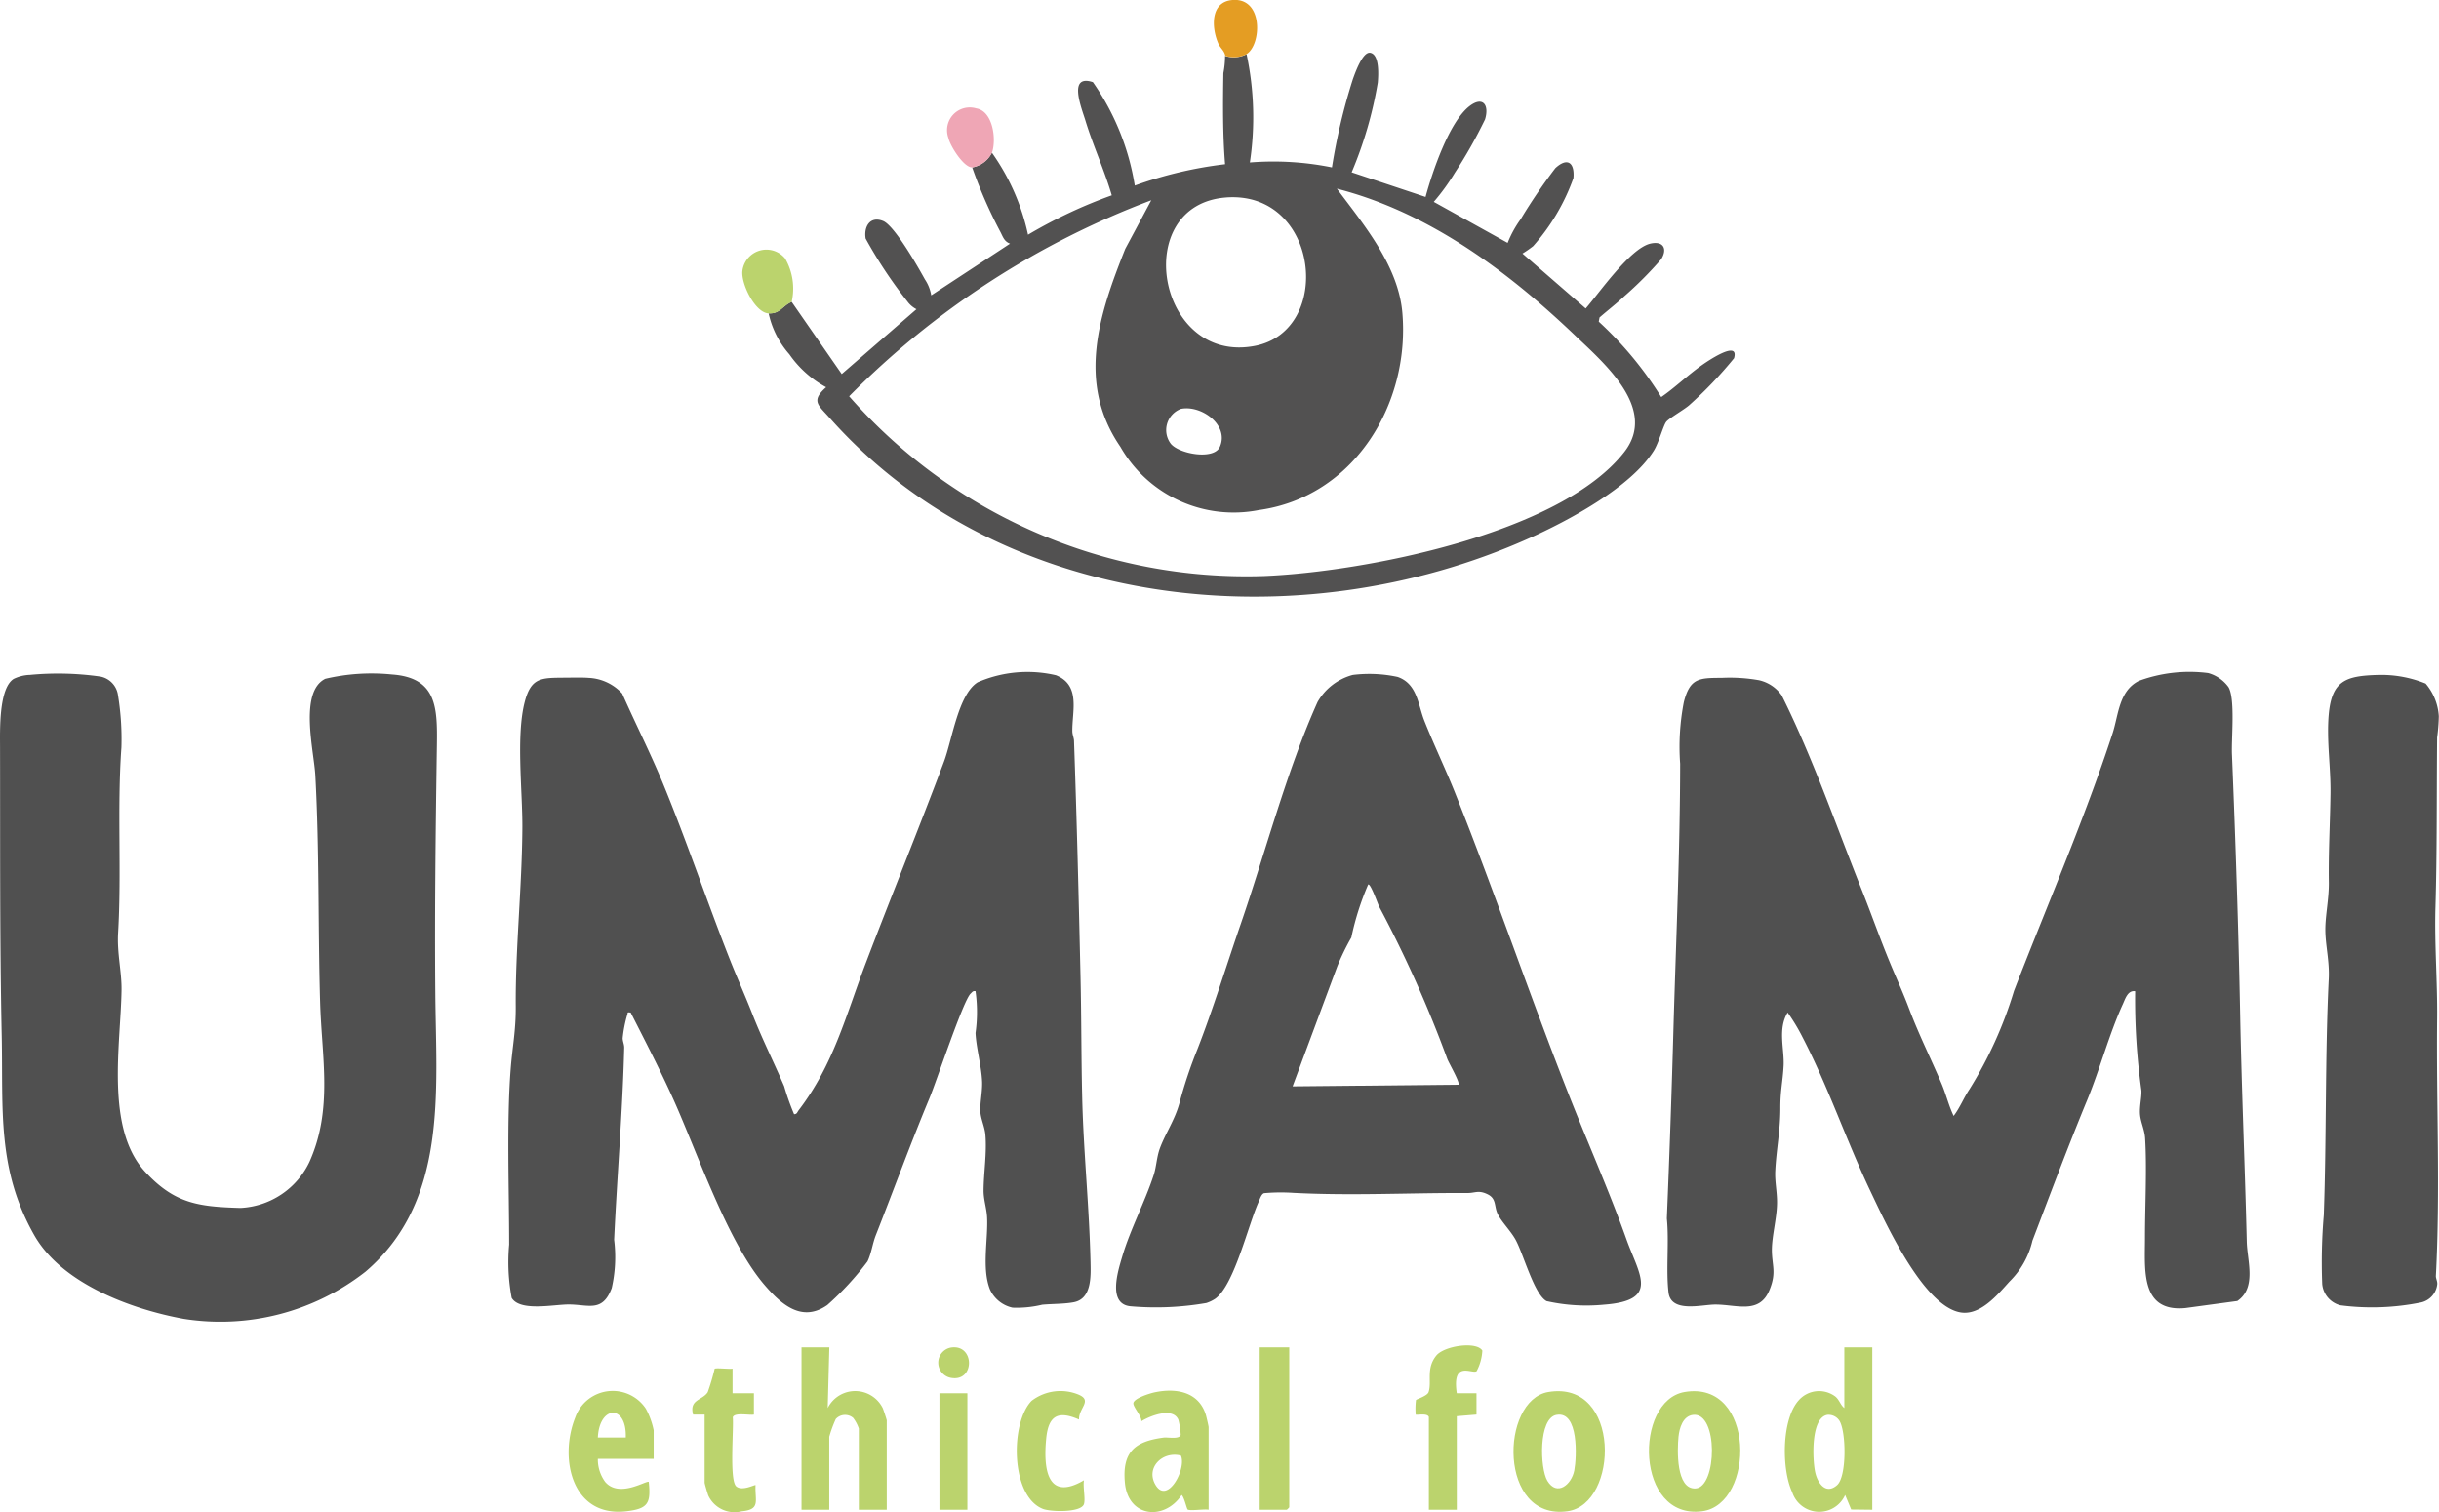 <svg xmlns="http://www.w3.org/2000/svg" width="121" height="75.024" viewBox="0 0 121 75.024">
  <g id="LOGO_UMAMI_SEPTIEMBRE_2024" data-name="LOGO UMAMI SEPTIEMBRE 2024" transform="translate(-330.654 -84.734)">
    <path id="Trazado_18435" data-name="Trazado 18435" d="M616.284,447.485c-.131-.03-.166.046-.246.119-.365.334-1.69,4.347-2.046,5.2-.938,2.254-1.761,4.511-2.658,6.79-.163.415-.219.905-.412,1.3a14.571,14.571,0,0,1-1.992,2.162c-1.256.882-2.277-.018-3.116-.995-1.837-2.136-3.32-6.538-4.506-9.176-.66-1.468-1.406-2.907-2.134-4.341-.2-.025-.13,0-.171.112a6.389,6.389,0,0,0-.227,1.159c0,.16.081.312.077.477-.081,3.176-.353,6.345-.5,9.526a6.929,6.929,0,0,1-.12,2.4c-.46,1.214-1.137.819-2.113.811-.754-.006-2.43.37-2.849-.328a9.58,9.58,0,0,1-.125-2.644c0-2.689-.13-6.071.075-8.712.085-1.1.259-1.9.251-3.094-.022-2.883.31-5.932.327-8.876.011-1.808-.319-4.54.114-6.229.319-1.244.836-1.205,1.958-1.218.34,0,.886-.017,1.214.01a2.4,2.4,0,0,1,1.666.777c.654,1.479,1.391,2.931,2.008,4.424,1.186,2.871,2.18,5.844,3.319,8.734.366.929.774,1.828,1.142,2.768.474,1.21,1.061,2.379,1.568,3.562a12.388,12.388,0,0,0,.491,1.384c.147,0,.152-.094.221-.185,1.752-2.291,2.338-4.691,3.342-7.326,1.272-3.339,2.618-6.633,3.871-9.973.41-1.095.712-3.343,1.674-3.946a6.2,6.2,0,0,1,3.885-.35c1.234.492.8,1.783.812,2.772,0,.173.078.329.084.485.137,3.892.234,7.811.323,11.727.045,1.984.035,3.958.082,5.944.064,2.748.355,5.472.414,8.218.015.695.052,1.783-.814,1.961-.457.094-1.1.082-1.584.127a5.372,5.372,0,0,1-1.469.146,1.6,1.6,0,0,1-1.125-.911c-.414-1.049-.078-2.52-.142-3.6-.025-.424-.176-.869-.173-1.3.006-.888.168-1.851.091-2.77-.034-.393-.229-.782-.249-1.14-.024-.435.1-.964.087-1.467-.029-.8-.291-1.672-.328-2.44a7.461,7.461,0,0,0,0-2.075Z" transform="translate(-237.232 -313.571)" fill="#505050"/>
    <path id="Trazado_18436" data-name="Trazado 18436" d="M1214.4,447.434c-.362-.05-.483.383-.608.654-.661,1.439-1.134,3.222-1.764,4.75-.956,2.314-1.819,4.625-2.716,6.975a4.159,4.159,0,0,1-1.143,2.033c-.6.668-1.454,1.692-2.426,1.526-1.832-.313-3.7-4.4-4.449-5.977-1.2-2.515-2.1-5.2-3.391-7.685a9.429,9.429,0,0,0-.735-1.218c-.5.82-.156,1.8-.2,2.648-.042.787-.165,1.227-.162,2.11,0,1.105-.2,2.05-.251,3.095-.028.56.1,1.072.087,1.636-.012.715-.25,1.588-.255,2.277,0,.8.241,1.121-.116,1.994-.5,1.233-1.623.728-2.692.73-.675,0-2.2.434-2.32-.605-.13-1.113.034-2.522-.083-3.669q.2-4.766.331-9.523c.126-4.324.323-8.666.329-13.032a11.611,11.611,0,0,1,.183-3.067c.306-1.2.763-1.195,1.891-1.2a8.309,8.309,0,0,1,1.838.118,1.874,1.874,0,0,1,1.124.75c1.556,3.119,2.677,6.405,3.966,9.634.472,1.182.9,2.407,1.386,3.583.344.839.647,1.475.98,2.359.474,1.257,1.079,2.468,1.6,3.693.225.528.352,1.087.6,1.6.314-.412.5-.9.788-1.329a20.362,20.362,0,0,0,2.207-4.879c1.616-4.178,3.512-8.553,4.891-12.781.294-.9.306-2.1,1.307-2.6a7.283,7.283,0,0,1,3.432-.387,1.847,1.847,0,0,1,1.011.7c.341.583.139,2.537.172,3.33.177,4.3.324,8.647.406,12.939.073,3.759.236,7.494.327,11.244.023.961.5,2.282-.467,2.946l-2.582.35c-2.234.212-2-1.9-2-3.466s.1-3.471.006-4.966c-.026-.407-.209-.772-.248-1.136-.044-.417.083-.875.065-1.222a32.66,32.66,0,0,1-.311-4.926Z" transform="translate(-777.828 -313.52)" fill="#505050"/>
    <path id="Trazado_18437" data-name="Trazado 18437" d="M332.1,432.585a14.781,14.781,0,0,1,3.537.08,1.089,1.089,0,0,1,.858.851,13.5,13.5,0,0,1,.182,2.666c-.219,3.038.015,6.144-.164,9.2-.06,1.018.185,1.927.17,2.857-.042,2.69-.816,6.849,1.174,9,1.461,1.577,2.63,1.73,4.725,1.791a4,4,0,0,0,3.423-2.285c1.177-2.627.608-5.2.529-7.933-.109-3.738-.032-7.5-.237-11.244-.065-1.2-.819-4.14.494-4.793a10.021,10.021,0,0,1,3.3-.215c2.242.155,2.264,1.646,2.236,3.544-.061,4.082-.113,8.23-.077,12.292.043,4.871.625,10.309-3.468,13.8a11.676,11.676,0,0,1-9.016,2.338c-2.6-.477-6.048-1.747-7.413-4.153-1.86-3.276-1.538-6.249-1.613-9.87-.1-4.745-.073-9.6-.084-14.329,0-.805-.071-2.925.673-3.4a1.977,1.977,0,0,1,.776-.2Z" transform="translate(0 -314.362)" fill="#505050"/>
    <path id="Trazado_18438" data-name="Trazado 18438" d="M918.576,432.746a6.669,6.669,0,0,1,2.219.1c.979.343,1.005,1.372,1.325,2.178.473,1.192,1.032,2.35,1.509,3.54,2,5,3.723,10.119,5.708,15.141.93,2.353,1.957,4.665,2.808,7.046.629,1.759,1.667,3.038-1.12,3.243a9.016,9.016,0,0,1-2.844-.177c-.615-.34-1.136-2.307-1.528-3.033-.242-.448-.719-.913-.9-1.3s-.048-.751-.5-.97-.608-.059-.992-.061c-2.915-.013-5.719.143-8.637-.008a9.324,9.324,0,0,0-1.457.016c-.135.046-.2.272-.256.4-.522,1.129-1.218,4.16-2.166,4.838a1.806,1.806,0,0,1-.44.212,14.615,14.615,0,0,1-3.755.163c-1.145-.1-.65-1.7-.421-2.464.4-1.359,1.131-2.721,1.564-4.055.135-.418.145-.887.306-1.323.269-.729.732-1.39.962-2.214a22.848,22.848,0,0,1,.895-2.688c.785-2.01,1.451-4.192,2.156-6.232,1.228-3.558,2.277-7.6,3.811-11.01a2.864,2.864,0,0,1,1.752-1.343Zm5.234,20.335c.1-.091-.477-1.078-.552-1.28a59.8,59.8,0,0,0-3.373-7.539c-.056-.1-.438-1.2-.554-1.114a13.74,13.74,0,0,0-.834,2.627,11.971,11.971,0,0,0-.694,1.423l-2.22,5.964,8.229-.082Z" transform="translate(-520.802 -314.526)" fill="#505050"/>
    <path id="Trazado_18439" data-name="Trazado 18439" d="M751.16,112.025a15.006,15.006,0,0,1,.163,5.374,14.607,14.607,0,0,1,4.073.245,29.491,29.491,0,0,1,1.038-4.378c.1-.276.48-1.381.866-1.308.467.088.4,1.138.369,1.483a19.826,19.826,0,0,1-1.295,4.447l3.666,1.222c.334-1.229,1.177-3.755,2.2-4.521.645-.483.969-.044.752.671a23.8,23.8,0,0,1-1.5,2.653,10.647,10.647,0,0,1-1.044,1.44l3.665,2.036a5.355,5.355,0,0,1,.651-1.183,27.928,27.928,0,0,1,1.713-2.522c.594-.552.966-.291.9.488a10.3,10.3,0,0,1-2,3.379,5.589,5.589,0,0,1-.529.367l3.137,2.726c.683-.785,2.209-2.99,3.213-3.22.629-.144.862.252.531.776a18.593,18.593,0,0,1-1.829,1.836c-.377.357-.835.71-1.229,1.053l-.039.207a17.937,17.937,0,0,1,3.1,3.743c.7-.482,1.313-1.088,2.006-1.576.209-.148,1.881-1.312,1.607-.352a20.288,20.288,0,0,1-2.229,2.335c-.262.227-.991.641-1.135.82s-.371,1.034-.612,1.423c-1.136,1.829-4.271,3.5-6.221,4.369-11.4,5.1-26.137,3.639-34.686-6-.555-.625-.927-.827-.161-1.507a5.3,5.3,0,0,1-1.826-1.637,4.5,4.5,0,0,1-1.026-2.029c.567.031.695-.385,1.141-.57l2.485,3.581,3.707-3.216a1.279,1.279,0,0,1-.441-.373,22.706,22.706,0,0,1-2.08-3.133c-.1-.6.229-1.135.87-.87.567.234,1.731,2.283,2.072,2.9a2.012,2.012,0,0,1,.312.788l3.909-2.565c-.289-.114-.347-.328-.477-.581a23.04,23.04,0,0,1-1.4-3.2,1.357,1.357,0,0,0,.977-.733,11.04,11.04,0,0,1,1.793,4.071,24.151,24.151,0,0,1,4.155-1.955c-.367-1.255-.925-2.453-1.305-3.7-.19-.627-.893-2.333.369-1.915a12.365,12.365,0,0,1,2.077,5.131,20.171,20.171,0,0,1,4.481-1.059c-.122-1.491-.109-3.02-.085-4.523a4.472,4.472,0,0,0,.084-.851,1.382,1.382,0,0,0,1.059-.082Zm-4.726,7.247A41.781,41.781,0,0,0,731.443,129a26.217,26.217,0,0,0,20.575,8.919c4.923-.2,14.7-2.08,17.88-6.153,1.677-2.146-1.005-4.415-2.481-5.822-3.334-3.179-7.242-6.081-11.776-7.244,1.344,1.8,3.048,3.822,3.248,6.157.39,4.55-2.422,9.148-7.13,9.79a6.467,6.467,0,0,1-6.859-3.139c-2.181-3.177-1.067-6.552.241-9.825l1.292-2.413Zm3.732-.138c-4.826.335-3.452,8.326,1.421,7.363C755.481,125.727,754.768,118.813,750.165,119.133Zm-2.288,10.5a1.122,1.122,0,0,0-.466,1.735c.439.5,2.13.8,2.423.139C750.317,130.41,748.875,129.4,747.877,129.63Z" transform="translate(-358.663 -24.604)" fill="#525151"/>
    <path id="Trazado_18440" data-name="Trazado 18440" d="M1531.9,433.189a5.824,5.824,0,0,1,2.376.428,2.757,2.757,0,0,1,.654,1.626,9.493,9.493,0,0,1-.084,1.054c-.027,2.817,0,5.581-.082,8.386-.056,1.862.1,3.69.082,5.537-.045,4.284.162,8.541-.062,12.787-.007.118.076.258.069.4a1.035,1.035,0,0,1-.8.916,12.171,12.171,0,0,1-4.007.143,1.2,1.2,0,0,1-.9-1.056,27.594,27.594,0,0,1,.078-3.423c.141-3.908.057-7.823.247-11.722.043-.895-.17-1.663-.17-2.442,0-.733.186-1.524.174-2.365-.022-1.525.062-2.895.082-4.39.017-1.3-.2-2.624-.088-3.914C1529.62,433.469,1530.313,433.234,1531.9,433.189Z" transform="translate(-1083.285 -314.967)" fill="#505050"/>
    <path id="Trazado_18441" data-name="Trazado 18441" d="M1256.422,780.35v8.061l-1.047-.012-.3-.722a1.408,1.408,0,0,1-2.627-.143c-.524-1.111-.534-3.572.307-4.536a1.345,1.345,0,0,1,1.833-.207c.206.17.256.427.447.571V780.35ZM1254.2,783.7c-.844.133-.745,2.252-.609,2.857.12.534.523,1.122,1.083.632.492-.431.456-2.686.11-3.208A.647.647,0,0,0,1254.2,783.7Z" transform="translate(-832.882 -628.767)" fill="#bbd36d"/>
    <path id="Trazado_18442" data-name="Trazado 18442" d="M745.8,780.35l-.081,3.013a1.526,1.526,0,0,1,2.729,0c.035.076.2.579.2.611v4.438h-1.385v-4.031a1.811,1.811,0,0,0-.283-.531.621.621,0,0,0-.862.06,6.287,6.287,0,0,0-.322.878v3.623H744.42V780.35H745.8Z" transform="translate(-374.003 -628.767)" fill="#bbd36d"/>
    <path id="Trazado_18443" data-name="Trazado 18443" d="M1113.69,803.023c3.618-.608,3.514,5.563.951,5.918C1111.2,809.418,1111.29,803.427,1113.69,803.023Zm.407,1.134c-.906.163-.825,2.658-.455,3.272.475.789,1.2.194,1.336-.513C1115.1,806.269,1115.207,803.957,1114.1,804.158Z" transform="translate(-706.223 -649.223)" fill="#bbd36d"/>
    <path id="Trazado_18444" data-name="Trazado 18444" d="M915.367,808.637c-.211-.045-.926.067-1.048-.01-.047-.031-.175-.629-.3-.722-.867,1.294-2.656,1.112-2.815-.607-.141-1.527.488-2.053,1.919-2.241.217-.029.776.1.849-.135a3.512,3.512,0,0,0-.118-.76c-.285-.632-1.4-.186-1.83.08,0-.268-.376-.66-.4-.87-.024-.259.83-.513,1.042-.559,1.062-.23,2.2-.044,2.556,1.119.025.082.136.557.136.6v4.112Zm-1.385-2.688c-.913-.237-1.767.607-1.256,1.459C913.317,808.394,914.275,806.593,913.982,805.949Z" transform="translate(-524.744 -648.993)" fill="#bbd36d"/>
    <path id="Trazado_18445" data-name="Trazado 18445" d="M1183.67,803.035c3.53-.6,3.511,5.572.87,5.918C1181.214,809.389,1181.152,803.462,1183.67,803.035Zm.41,1.136c-.5.065-.67.651-.714,1.086-.063.634-.132,2.624.849,2.563,1.069-.065,1.133-3.813-.135-3.649Z" transform="translate(-769.44 -649.235)" fill="#bbd36d"/>
    <path id="Trazado_18446" data-name="Trazado 18446" d="M628.412,806.138h-2.77a1.881,1.881,0,0,0,.364,1.143c.706.821,2.065-.1,2.161,0,.114,1.068-.042,1.332-1.108,1.457-2.706.317-3.352-2.623-2.538-4.653a1.971,1.971,0,0,1,3.5-.442,3.828,3.828,0,0,1,.391,1.074v1.425Zm-1.385-1.058c.058-1.665-1.312-1.609-1.385,0Z" transform="translate(-265.329 -649.019)" fill="#bbd36d"/>
    <path id="Trazado_18447" data-name="Trazado 18447" d="M1062.016,782.917c-.065-.212-.613-.084-.653-.122a3.507,3.507,0,0,1,.014-.721c.03-.047.558-.2.625-.393.173-.505-.142-1.168.384-1.815.392-.483,1.989-.72,2.283-.248a2.431,2.431,0,0,1-.285,1.024c-.226.154-1.229-.568-.983,1.094h.978v1.058l-.978.081v4.642h-1.385v-4.6Z" transform="translate(-660.475 -627.874)" fill="#bbd36d"/>
    <path id="Trazado_18448" data-name="Trazado 18448" d="M690.041,791.234v1.221h1.06v1.059c-.231.044-.966-.12-1.048.133.054.575-.181,3.127.172,3.429.3.254.92-.1.957-.061-.038.782.27,1.209-.693,1.3a1.434,1.434,0,0,1-1.653-.789c-.034-.091-.18-.584-.18-.634v-3.379h-.571c-.206-.757.46-.7.724-1.11a10.667,10.667,0,0,0,.344-1.162C689.22,791.184,689.876,791.267,690.041,791.234Z" transform="translate(-323.046 -638.593)" fill="#bbd36d"/>
    <path id="Trazado_18449" data-name="Trazado 18449" d="M982.417,780.35v7.939a.816.816,0,0,1-.122.122H980.95V780.35Z" transform="translate(-587.802 -628.767)" fill="#bbd36d"/>
    <path id="Trazado_18450" data-name="Trazado 18450" d="M858.87,808.577c-.136.437-1.65.393-2.036.243-1.613-.625-1.629-4.271-.563-5.364a2.353,2.353,0,0,1,2.328-.309c.707.3.006.658.025,1.237-1.036-.455-1.516-.2-1.628.937-.142,1.437.013,3.171,1.873,2.076-.059.309.081.922,0,1.181Z" transform="translate(-474.44 -649.218)" fill="#bbd36d"/>
    <rect id="Rectángulo_2828" data-name="Rectángulo 2828" width="1.385" height="5.781" transform="translate(377.26 153.863)" fill="#bbd36d"/>
    <path id="Trazado_18451" data-name="Trazado 18451" d="M716.287,216.267c-.446.185-.574.6-1.141.57-.671-.036-1.351-1.432-1.306-2.075a1.2,1.2,0,0,1,2.121-.653,2.994,2.994,0,0,1,.327,2.157Z" transform="translate(-346.359 -116.552)" fill="#bbd36d"/>
    <path id="Trazado_18452" data-name="Trazado 18452" d="M822.018,142.67a1.357,1.357,0,0,1-.977.733c-.424.017-1.105-1.075-1.186-1.461a1.128,1.128,0,0,1,1.385-1.466C822.065,140.611,822.246,142.015,822.018,142.67Z" transform="translate(-442.151 -50.363)" fill="#efa6b5"/>
    <path id="Trazado_18453" data-name="Trazado 18453" d="M958.907,87.42a1.386,1.386,0,0,1-1.059.082c-.036-.244-.248-.385-.34-.6-.341-.769-.422-2.09.717-2.169,1.526-.106,1.422,2.223.683,2.684Z" transform="translate(-566.41 0)" fill="#e49d23"/>
    <path id="Trazado_18454" data-name="Trazado 18454" d="M815.65,780.36c1.208-.209,1.225,1.722.017,1.5A.764.764,0,0,1,815.65,780.36Z" transform="translate(-437.839 -628.762)" fill="#bbd36d"/>
  </g>
</svg>
